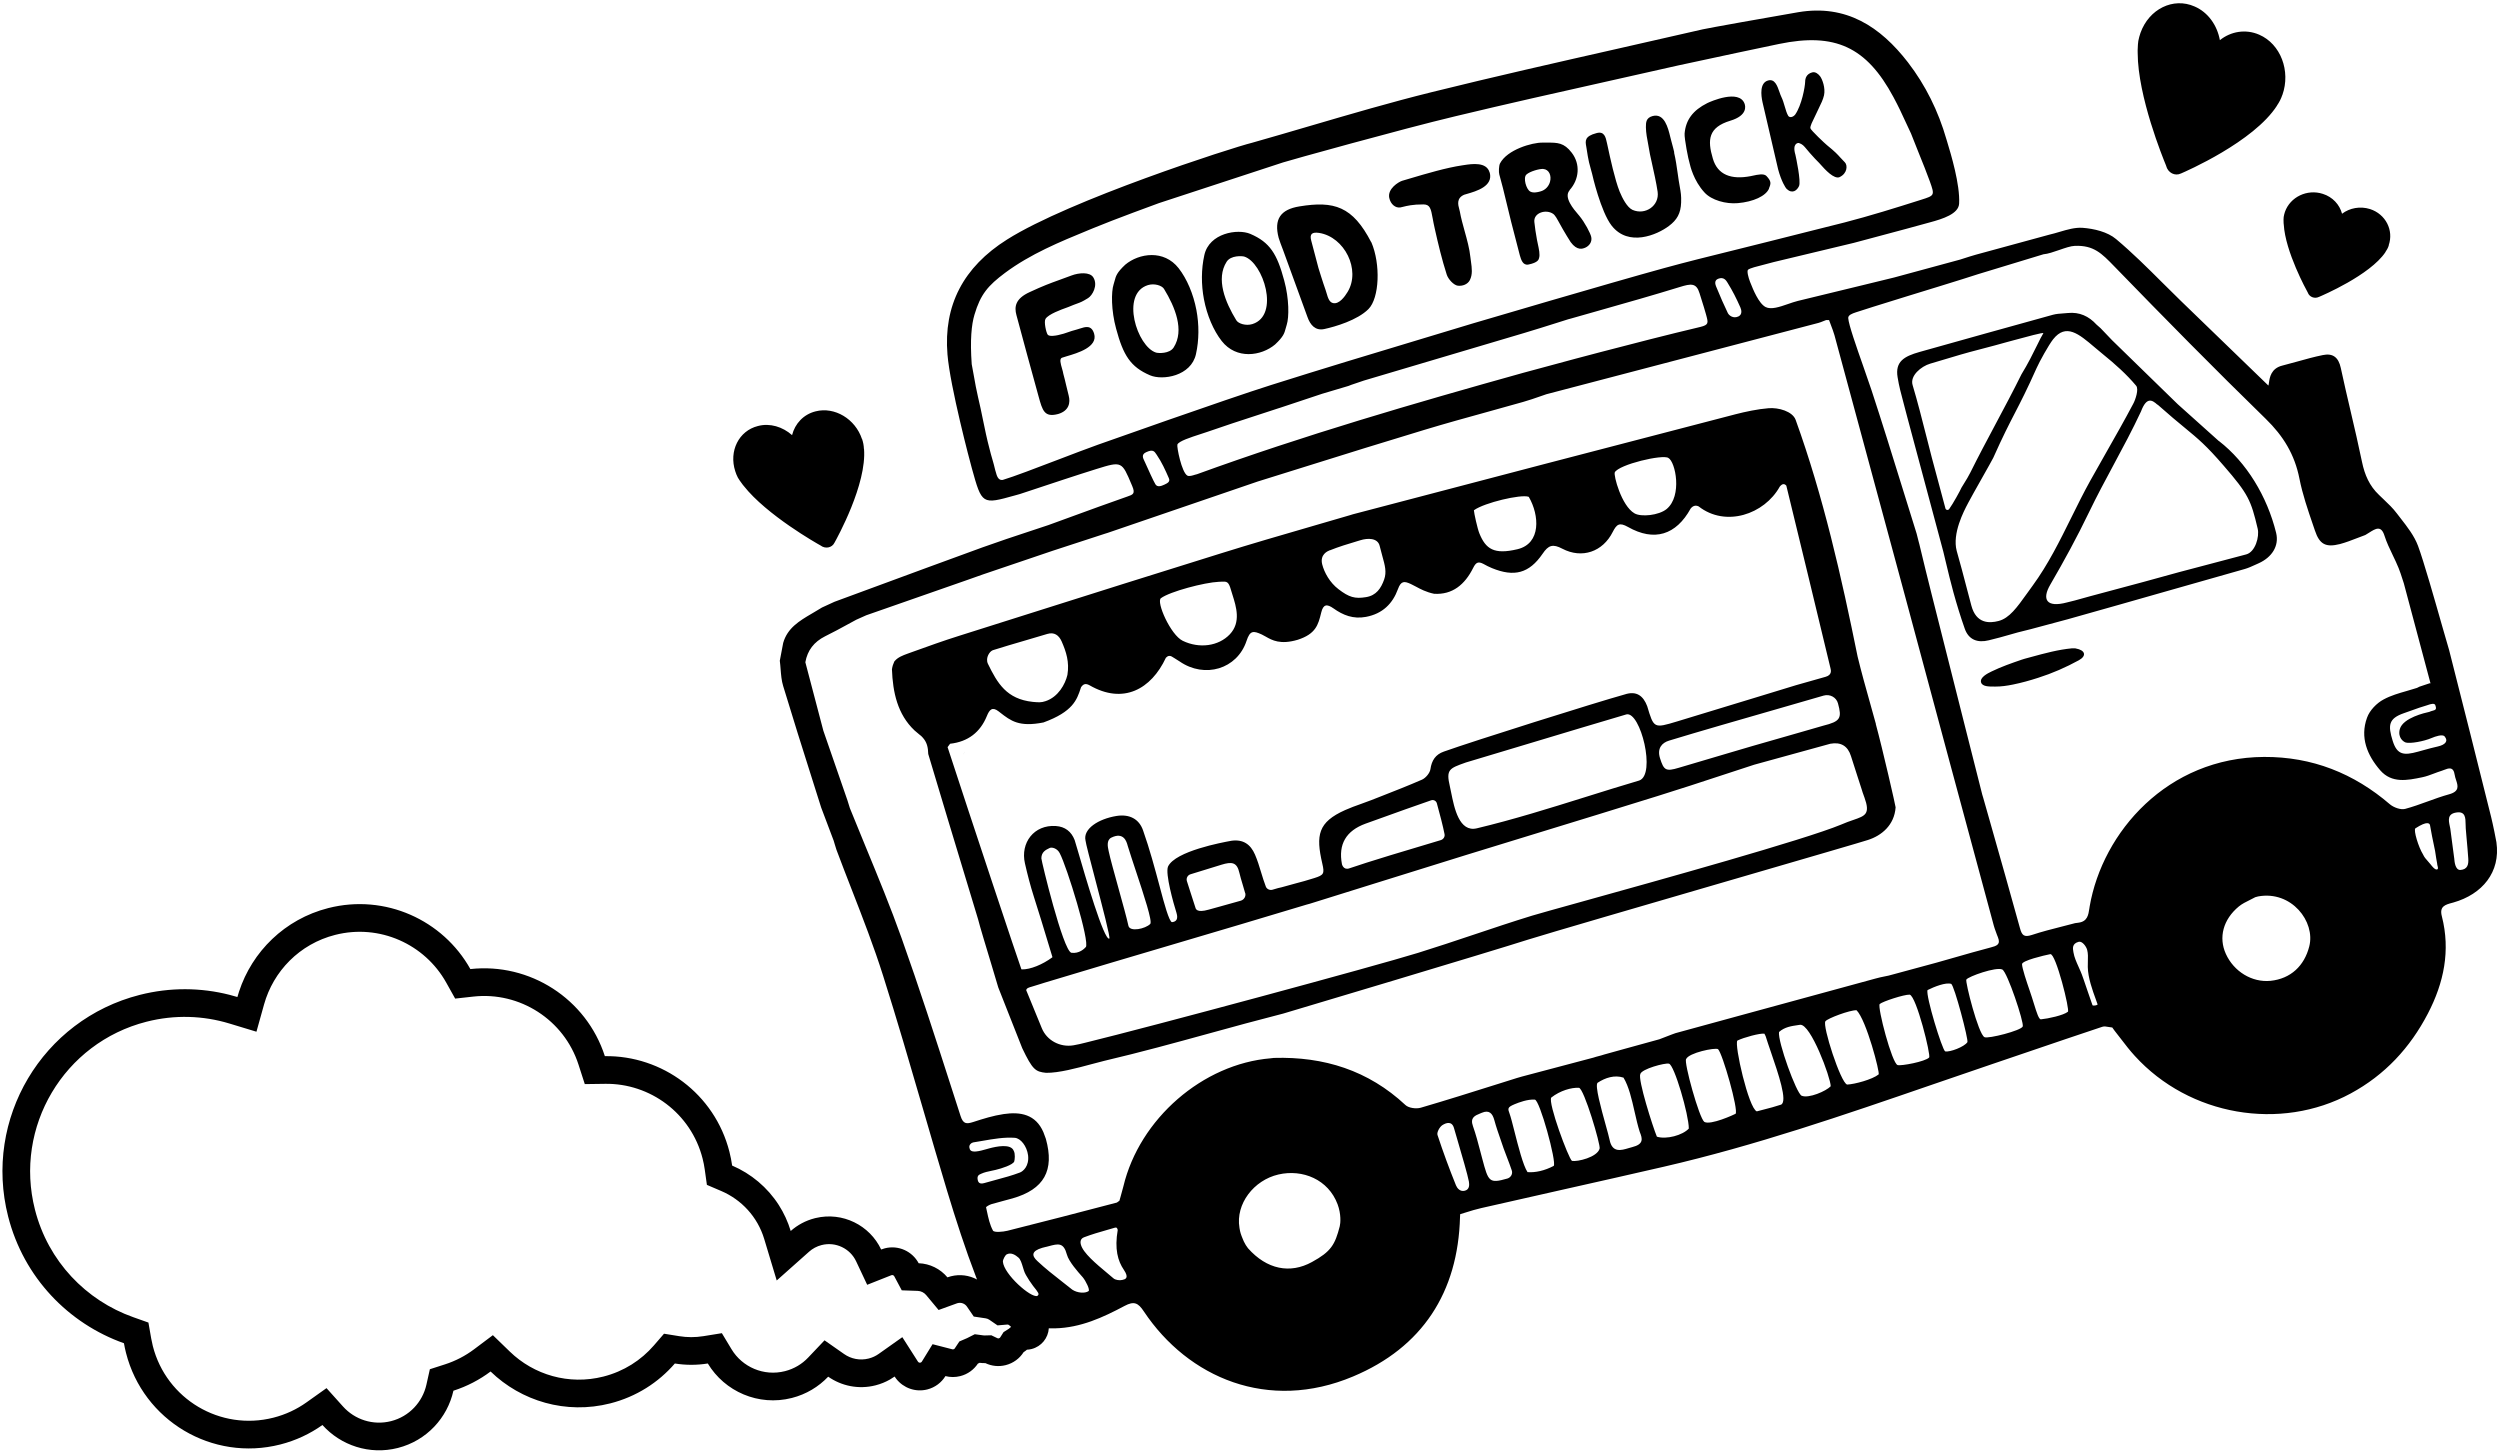 <svg xmlns="http://www.w3.org/2000/svg" width="542" height="315" viewBox="0 0 542 315" fill="none"><path fill-rule="evenodd" clip-rule="evenodd" d="M493.642 22.89C494.12 22.2 494.528 21.431 494.813 20.572L494.819 20.595C496.664 15.383 494.432 9.528 489.794 7.521C486.875 6.25 483.657 6.794 481.271 8.704C480.68 5.49 478.72 2.666 475.778 1.401C471.157 -0.636 465.906 1.945 464.055 7.134C463.862 7.698 463.699 8.28 463.587 8.872C463.55 9.095 463.531 9.328 463.512 9.552L463.512 9.553C463.507 9.612 463.502 9.67 463.497 9.727C463.464 10.066 463.455 10.433 463.447 10.791C463.446 10.857 463.444 10.923 463.442 10.988C463.433 11.137 463.43 11.309 463.45 11.475C463.464 20.92 468.967 34.345 469.563 35.799L469.597 35.883L469.61 35.929C470.002 37.486 471.556 38.243 472.834 37.607L472.857 37.601C473.782 37.206 488.629 30.759 493.665 22.884L493.642 22.89ZM520.445 112.355C521.918 114.248 523.418 116.173 524.23 118.353C525.459 121.663 527.838 130.023 529.452 135.693L529.452 135.693L529.458 135.712L529.461 135.721L529.465 135.738L529.469 135.753C530.167 138.205 530.72 140.145 530.97 140.941C534.03 153.002 537.084 165.04 540.075 177.12C540.449 178.608 541.216 182.387 541.225 182.604C542.15 189.078 538.159 193.887 531.883 195.666L531.7 195.715C530.129 196.133 528.812 196.483 529.4 198.678C531.288 206.092 529.839 213.055 526.372 219.728C522.498 227.17 517.051 233.053 509.609 237.076C494.381 245.311 474.663 241.918 462.835 228.931C461.753 227.759 460.782 226.49 459.806 225.216L459.805 225.215C459.345 224.614 458.885 224.012 458.411 223.419C458.258 223.216 458.1 222.989 457.941 222.763C457.699 222.746 457.446 222.7 457.194 222.654C456.689 222.561 456.184 222.468 455.764 222.613C450.493 224.365 445.232 226.158 439.971 227.951L439.962 227.955L439.956 227.956L439.951 227.958L439.945 227.96L439.94 227.962L439.934 227.964L439.929 227.966L439.923 227.967L439.918 227.969L439.912 227.971L439.907 227.973L439.901 227.975L439.896 227.977L439.89 227.978L439.885 227.98L439.879 227.982L439.874 227.984L439.868 227.986C437.221 228.888 434.573 229.79 431.924 230.687C427.566 232.163 423.214 233.662 418.862 235.162L418.853 235.165L418.845 235.168L418.845 235.168C399.686 241.77 380.517 248.376 360.735 252.94C353.546 254.6 346.346 256.219 339.146 257.838C333.145 259.187 327.144 260.536 321.15 261.909C320.02 262.159 318.916 262.504 317.812 262.85C317.399 262.98 316.985 263.11 316.569 263.234C316.55 263.435 316.53 263.636 316.533 263.831C316.106 280.199 308.351 292.127 293.34 298.423C274.959 306.159 257.592 298.713 247.991 284.323C246.747 282.432 245.855 282.035 243.813 283.12C239.108 285.628 234.277 287.851 228.763 287.984C228.298 287.996 227.837 287.993 227.382 287.975C227.25 290.064 225.794 291.921 223.657 292.465C223.319 292.551 222.98 292.6 222.645 292.615C222.417 292.809 222.174 292.989 221.918 293.151C221.061 294.499 219.708 295.535 218.038 295.96C216.502 296.352 214.954 296.16 213.628 295.525C213.207 295.536 212.79 295.512 212.38 295.457C212.333 295.481 212.286 295.504 212.238 295.527C212.162 295.563 212.084 295.598 212.006 295.632C211.146 296.93 209.82 297.926 208.192 298.34C207.096 298.619 205.994 298.602 204.971 298.338C204.117 299.727 202.743 300.798 201.038 301.232C198.462 301.888 195.853 300.906 194.313 298.939C194.186 298.777 194.066 298.608 193.954 298.433C193.631 298.662 193.296 298.876 192.949 299.075C191.989 299.625 190.939 300.055 189.814 300.342C186.14 301.277 182.431 300.48 179.552 298.463C177.483 300.643 174.793 302.285 171.665 303.081C164.438 304.922 157.109 301.683 153.453 295.604C151.034 295.995 148.627 295.981 146.309 295.606C142.76 299.713 137.962 302.813 132.304 304.254C122.701 306.7 112.991 303.764 106.36 297.34C103.979 299.128 101.273 300.552 98.302 301.508C96.991 307.385 92.499 312.328 86.264 313.916C80.105 315.485 73.872 313.364 69.902 308.941C67.216 310.85 64.139 312.306 60.755 313.168C46.037 316.916 31.067 308.024 27.318 293.306C27.141 292.609 26.991 291.912 26.87 291.215C14.868 286.959 5.14 276.987 1.761 263.72C-3.624 242.58 9.149 221.077 30.29 215.693C36.914 214.006 43.574 214.101 49.762 215.678C50.334 215.824 50.903 215.983 51.467 216.154C51.578 215.758 51.697 215.364 51.825 214.974C54.658 206.332 61.714 199.28 71.18 196.869C83.524 193.725 96.046 199.474 101.976 210.094C114.824 208.672 127.11 216.49 131.133 228.973C143.554 228.803 154.935 237.123 158.136 249.69C158.391 250.692 158.588 251.695 158.728 252.695C162.835 254.453 166.391 257.417 168.849 261.262C169.941 262.97 170.816 264.852 171.427 266.88C172.873 265.594 174.639 264.626 176.644 264.115C176.704 264.1 176.764 264.085 176.824 264.071C182.666 262.673 188.56 265.633 191.035 270.891C191.291 270.79 191.556 270.704 191.83 270.634C194.789 269.88 197.791 271.289 199.168 273.868C201.6 273.953 203.869 275.087 205.403 276.929C205.646 276.841 205.896 276.764 206.151 276.699C208.141 276.193 210.146 276.494 211.821 277.397C211.755 277.235 211.69 277.073 211.627 276.908C209.27 270.769 207.245 264.493 205.334 258.185C203.531 252.201 201.786 246.198 200.041 240.194L200.04 240.192L200.039 240.19L200.039 240.188L200.038 240.186L200.038 240.184L200.037 240.182L200.036 240.18L200.036 240.178L200.035 240.176L200.035 240.174L200.034 240.172L200.034 240.17L200.033 240.168L200.032 240.166L200.032 240.164L200.031 240.162L200.031 240.16L200.03 240.158C197.253 230.608 194.476 221.055 191.469 211.574C189.469 205.237 187.056 199.034 184.643 192.831L184.642 192.828C183.528 189.965 182.415 187.101 181.341 184.224C181.193 183.791 181.064 183.353 180.936 182.915L180.91 182.826L180.857 182.644C180.819 182.515 180.78 182.387 180.741 182.258C180.307 181.117 179.878 179.975 179.449 178.836L179.448 178.833L179.447 178.828C178.976 177.577 178.508 176.329 178.034 175.089C177.407 173.101 176.778 171.116 176.15 169.132C173.998 162.338 171.85 155.556 169.797 148.747C169.432 147.568 169.334 146.317 169.236 145.074C169.188 144.461 169.141 143.849 169.061 143.249L169.794 139.387C170.712 136.148 173.314 134.613 175.917 133.076C176.142 132.943 176.367 132.811 176.59 132.677C176.866 132.518 177.135 132.354 177.404 132.191L177.405 132.19L177.406 132.189C177.675 132.026 177.944 131.862 178.22 131.703L180.909 130.469C183.568 129.489 186.227 128.508 188.886 127.527L188.914 127.517L188.943 127.506C196.969 124.544 204.995 121.583 213.031 118.66C216.449 117.425 219.906 116.284 223.357 115.143L223.358 115.143L223.359 115.143L223.36 115.142L223.36 115.142L223.361 115.142L223.362 115.141L223.363 115.141L223.364 115.141L223.365 115.14L223.366 115.14L223.367 115.14L223.368 115.14L223.369 115.139L223.37 115.139L223.371 115.139L223.372 115.138L223.373 115.138L223.374 115.138C224.686 114.704 225.997 114.271 227.305 113.833C228.952 113.235 230.597 112.634 232.241 112.033L232.241 112.033C236.246 110.568 240.247 109.106 244.274 107.698L244.406 107.652C245.619 107.239 246.177 107.048 245.474 105.396L245.318 105.027C244.276 102.551 243.744 101.289 242.82 100.849C241.86 100.39 240.475 100.821 237.65 101.699L237.634 101.704C233.813 102.887 227.006 105.151 223.427 106.342L223.423 106.343L223.423 106.343C222.056 106.798 221.161 107.096 221.085 107.116C220.718 107.218 220.368 107.315 220.034 107.409C212.904 109.4 212.881 109.407 210.702 101.539C210.325 100.222 205.983 83.836 205.413 76.852C204.527 66.213 208.853 57.892 218.33 51.931C231.896 43.358 267.067 32.028 271.444 30.953C275.61 29.774 279.767 28.554 283.924 27.335C292.728 24.753 301.532 22.17 310.417 19.972C323.958 16.615 337.572 13.534 351.187 10.452L351.187 10.452L351.188 10.451L351.188 10.451L351.189 10.451L351.189 10.451L351.189 10.451L351.19 10.451L351.19 10.451L351.191 10.451L351.191 10.451L351.192 10.45L351.192 10.45L351.193 10.45L351.193 10.45L351.194 10.45L351.194 10.45L351.194 10.45L351.195 10.45C357.186 9.094 363.178 7.737 369.163 6.358C370.109 6.129 384.12 3.621 389.851 2.647C400.257 0.886 407.662 5.794 413.633 13.507C417.473 18.491 420.23 24.107 421.982 30.188C422.027 30.337 422.078 30.507 422.136 30.696C422.958 33.406 424.963 40.012 424.738 44.139C424.623 46.37 421.207 47.456 418.366 48.218C418.191 48.304 409.592 50.6 404.653 51.919L404.651 51.919C403.454 52.239 402.471 52.501 401.877 52.66C401.092 52.846 389.551 55.596 384.549 56.814C383.955 56.989 383.225 57.173 382.489 57.358C380.943 57.746 379.371 58.141 378.979 58.478C378.678 58.73 379.04 60.172 379.418 61.122C379.436 61.149 379.489 61.283 379.572 61.493C380.006 62.595 381.265 65.792 382.793 66.573C383.986 67.175 385.818 66.542 387.63 65.915C388.364 65.661 389.094 65.408 389.778 65.239C394.406 64.129 399.019 63.001 403.628 61.874L403.635 61.873L403.642 61.871L403.649 61.869L403.656 61.867L403.663 61.866L403.67 61.864L403.677 61.862L403.684 61.861C405.995 61.296 408.306 60.731 410.617 60.169C415.382 58.892 420.164 57.586 424.923 56.286L425.049 56.246L425.05 56.246C426.043 55.927 428.144 55.253 428.369 55.216L444.319 50.869C445.047 50.704 445.78 50.487 446.513 50.27C448.181 49.777 449.854 49.283 451.485 49.389C453.99 49.573 456.929 50.277 458.771 51.837C462.295 54.796 465.562 58.049 468.829 61.304C470.144 62.613 471.459 63.923 472.791 65.214L491.785 83.589C491.838 83.463 491.869 83.246 491.907 82.974C492.063 81.873 492.346 79.86 494.822 79.255C495.918 78.98 497.008 78.675 498.1 78.37C499.92 77.861 501.743 77.352 503.592 76.979C505.753 76.522 506.988 77.462 507.484 79.773C508.152 82.898 508.879 86.008 509.605 89.115L509.605 89.118L509.606 89.121L509.607 89.124L509.607 89.127L509.608 89.13L509.609 89.133L509.61 89.136L509.61 89.139L509.611 89.142L509.612 89.145L509.613 89.148L509.613 89.151L509.614 89.154L509.615 89.157L509.616 89.16L509.616 89.163L509.617 89.166L509.618 89.169C510.472 92.825 511.325 96.477 512.084 100.148C512.663 102.95 513.696 105.338 515.768 107.3C515.936 107.464 516.105 107.627 516.275 107.789C516.421 107.929 516.568 108.069 516.716 108.208L516.716 108.209L516.717 108.21L516.717 108.21L516.718 108.211C517.756 109.196 518.795 110.183 519.645 111.32C519.908 111.665 520.176 112.01 520.445 112.355ZM216.822 104.128L216.868 104.115L216.856 104.07L216.822 104.128ZM229.365 99.668L229.365 99.668C232.55 98.45 235.691 97.249 238.011 96.421C238.28 96.325 265.791 86.558 275.55 83.479C286.497 80.013 297.472 76.705 308.454 73.396L308.467 73.392C312.104 72.296 315.742 71.199 319.379 70.097C320.129 69.871 349.121 61.321 360.787 58.122C365.661 56.784 370.559 55.574 375.46 54.363L375.462 54.363C378.104 53.71 380.747 53.057 383.387 52.384C386.211 51.688 389.8 50.774 392.942 49.975L392.946 49.974L392.946 49.974L392.947 49.974L392.949 49.973C396.158 49.157 398.899 48.459 399.88 48.233C405.414 46.8 410.966 45.068 416.397 43.343L416.53 43.301C419.432 42.384 419.472 42.372 418.393 39.338C417.799 37.661 416.856 35.326 415.962 33.111L415.96 33.107L415.959 33.105C415.342 31.576 414.748 30.104 414.307 28.945C413.783 27.849 413.375 26.961 413 26.144L413 26.143L412.999 26.142C412.255 24.519 411.638 23.176 410.496 21.045C404.659 10.168 397.823 7.013 385.68 9.533C380.778 10.541 372.263 12.375 367.457 13.41L367.454 13.411L367.452 13.411L367.452 13.411L367.447 13.412L367.439 13.414C365.342 13.866 363.956 14.164 363.891 14.174C358.981 15.289 354.067 16.389 349.153 17.489C337.921 20.003 326.689 22.518 315.504 25.209C303.917 27.971 279.081 34.895 278.16 35.215C273.667 36.688 269.169 38.163 264.67 39.638C260.197 41.105 255.723 42.572 251.255 44.037C250.986 44.134 241.413 47.627 236.973 49.477C236.649 49.611 236.324 49.744 236 49.878C229.71 52.465 223.417 55.054 217.886 59.162C214.225 61.903 212.57 63.789 211.259 68.246C210.626 70.371 210.287 73.688 210.669 78.963C210.834 79.809 210.985 80.659 211.136 81.509C211.407 83.039 211.678 84.569 212.035 86.077C212.43 87.713 212.764 89.342 213.097 90.969L213.097 90.969C213.53 93.085 213.963 95.197 214.529 97.311C214.722 98.118 214.921 98.805 215.118 99.486L215.118 99.486L215.118 99.487L215.118 99.487L215.119 99.487C215.342 100.259 215.563 101.022 215.77 101.941C215.81 102.039 215.849 102.186 215.895 102.359C216.084 103.074 216.387 104.219 217.39 104.049C219.759 103.341 224.611 101.485 229.365 99.668ZM374.601 67.888C374.856 68.382 375.777 69.162 376.947 68.579C377.802 68.106 377.516 67.131 377.313 66.648C376.449 64.704 375.647 63.086 374.525 61.284C374.26 60.842 373.728 59.958 372.528 60.427C371.578 60.769 371.902 61.687 372.006 61.98C372.017 62.011 372.026 62.035 372.03 62.051L372.231 62.533L372.231 62.534L372.232 62.535C373.12 64.663 373.564 65.728 374.601 67.888ZM347.119 76.303C354.28 74.433 361.446 72.586 368.649 70.876C370.476 70.433 370.353 69.978 369.918 68.371L369.888 68.261L369.854 68.133C369.622 67.268 369.234 66.037 368.886 64.934C368.729 64.439 368.581 63.969 368.459 63.57C367.773 61.285 366.574 61.484 364.193 62.22C358.455 63.99 352.681 65.626 346.907 67.262C344.807 67.856 342.707 68.451 340.609 69.052L339.991 69.218C339.229 69.457 338.466 69.699 337.702 69.94L337.689 69.944C335.279 70.706 332.858 71.471 330.427 72.196C324.647 73.916 318.865 75.63 313.083 77.344L313.058 77.352L313.036 77.358C307.255 79.072 301.473 80.786 295.694 82.505C295.231 82.667 294.761 82.824 294.288 82.982C293.843 83.131 293.394 83.281 292.948 83.436L292.347 83.671C291.391 83.951 290.442 84.236 289.493 84.521C288.545 84.806 287.596 85.091 286.64 85.371C283.642 86.37 280.643 87.369 277.622 88.374L277.622 88.374C277.439 88.423 277.256 88.472 277.079 88.544C275.542 89.051 274.004 89.552 272.466 90.053L272.465 90.053L272.465 90.053L272.465 90.053L272.464 90.053L272.464 90.053L272.464 90.053L272.463 90.054L272.463 90.054L272.463 90.054L272.463 90.054L272.462 90.054L272.462 90.054L272.462 90.054L272.462 90.054L272.461 90.054L272.461 90.054L272.461 90.055L272.46 90.055C268.874 91.223 265.287 92.391 261.721 93.637C261.287 93.787 260.788 93.949 260.264 94.118L260.263 94.119C258.129 94.81 255.576 95.638 255.259 96.37C255.082 96.809 256.178 102.455 257.436 103.12C257.833 103.321 258.557 103.088 259.049 102.93C259.262 102.862 259.432 102.807 259.513 102.808C282.738 94.36 306.453 87.468 330.235 80.827C332.114 80.323 333.99 79.815 335.865 79.308C339.612 78.293 343.355 77.279 347.119 76.303ZM252.492 105.044C253.069 104.77 253.759 104.443 253.413 103.684C252.643 101.911 251.863 100.189 250.774 98.599L250.735 98.541C250.263 97.826 249.955 97.359 248.487 98.038C247.409 98.524 247.781 99.287 248.123 99.987C248.163 100.07 248.203 100.151 248.24 100.231L248.307 100.381C248.887 101.674 250.092 104.36 250.5 105.003C250.925 105.671 251.738 105.404 252.434 105.071L252.492 105.044ZM214.454 248.971C215.989 248.56 219.171 247.878 219.777 249.5L219.771 249.477C220.144 250.135 220.003 251.444 219.883 251.818C219.583 252.534 217.146 253.334 215.851 253.632C215.557 253.704 215.255 253.766 214.952 253.828C214.182 253.987 213.4 254.148 212.712 254.473C212.688 254.484 212.663 254.495 212.638 254.506C212.246 254.678 211.724 254.909 212.005 255.958C212.231 256.802 213.056 256.581 213.445 256.476C214.321 256.217 215.181 255.987 216.031 255.759L216.032 255.759L216.033 255.759L216.033 255.758L216.034 255.758L216.035 255.758L216.035 255.758L216.036 255.758L216.037 255.757L216.038 255.757L216.038 255.757L216.039 255.757L216.04 255.757L216.04 255.757L216.04 255.757L216.04 255.756L216.041 255.756L216.042 255.756C217.751 255.298 219.426 254.849 221.134 254.196C221.757 253.956 223.161 252.871 222.887 250.475C222.62 248.469 221.282 246.775 220.003 246.677C217.716 246.514 215.376 246.922 213.046 247.328C212.367 247.447 211.688 247.565 211.012 247.669C210.679 247.709 209.927 248.204 210.204 248.961C210.331 249.709 211.158 249.683 211.589 249.641C212.345 249.57 213.079 249.36 213.805 249.153L213.805 249.153C214.022 249.091 214.238 249.029 214.454 248.971ZM217.429 273.545C217.639 276.251 223.501 281.45 224.891 280.956C225.333 280.63 225.132 280.347 224.886 280.001C224.812 279.898 224.735 279.788 224.669 279.671C223.919 278.796 222.267 276.477 221.992 275.451C221.915 275.231 221.841 274.984 221.765 274.729C221.522 273.918 221.254 273.022 220.797 272.642C220.162 272.104 219.219 271.427 218.21 271.967C217.976 272.103 217.41 273.012 217.429 273.545ZM232.456 279.589C233.566 280.342 235.265 280.449 236.004 279.909C236.351 279.645 235.417 277.72 234.731 276.901C234.682 276.844 234.61 276.764 234.52 276.662C233.76 275.809 231.711 273.51 231.307 272.002C230.585 269.306 229.424 269.619 227.29 270.194L227.081 270.25C226.991 270.274 226.904 270.294 226.816 270.314C226.765 270.325 226.713 270.336 226.661 270.347L226.657 270.348L226.657 270.348L226.657 270.348C226.438 270.395 226.213 270.443 225.952 270.528C223.588 271.235 223.632 272.225 224.904 273.399C226.617 275.012 228.482 276.469 230.343 277.923L230.343 277.923L230.344 277.923L230.344 277.924L230.344 277.924L230.345 277.924L230.345 277.924L230.345 277.925L230.346 277.925L230.346 277.925L230.346 277.926L230.347 277.926L230.347 277.926C231.053 278.478 231.759 279.029 232.456 279.589ZM243.391 277.469C243.901 277.355 244.891 277.134 243.662 275.315C242.331 273.374 241.612 270.78 242.323 266.654C242.207 266.221 242.096 266.08 241.769 266.143C241.151 266.328 240.548 266.501 239.949 266.672L239.943 266.674L239.924 266.679L239.921 266.68C238.325 267.136 236.752 267.586 234.992 268.252C234.015 268.636 234.277 269.617 234.332 269.822C234.795 271.624 237.634 273.991 240.061 276.015C240.53 276.406 240.983 276.784 241.401 277.143C241.792 277.502 242.738 277.64 243.265 277.499C243.301 277.489 243.344 277.479 243.391 277.469ZM284.431 273.605C288.566 271.349 289.439 269.844 290.458 265.856C290.626 265.2 290.791 263.249 289.992 261.092C287.986 255.715 282.411 253.42 277.162 254.631C271.821 255.866 267.847 261.013 268.716 266.182L268.723 266.232C268.761 266.489 268.856 267.139 269.164 267.944C269.25 268.15 269.318 268.323 269.38 268.481C269.563 268.947 269.695 269.283 270.092 269.944L270.569 270.623C274.65 275.224 279.704 276.216 284.431 273.605ZM317.588 258.146C318.665 257.858 318.544 256.766 318.46 256.177C318.227 254.833 316.9 250.308 315.989 247.197C315.665 246.092 315.393 245.165 315.241 244.623C314.801 242.981 313.537 243.393 312.7 243.935C312.113 244.312 311.47 245.487 311.646 246.051C312.854 249.736 314.2 253.383 315.654 256.978C315.876 257.53 316.511 258.435 317.588 258.146ZM321.356 251.222C322.688 256.193 322.81 256.649 326.801 255.507C327.551 255.281 328.004 254.5 327.757 253.759C327.439 252.792 327.074 251.846 326.709 250.899C326.463 250.262 326.217 249.624 325.985 248.979C325.766 248.313 325.534 247.648 325.301 246.982L325.301 246.98L325.3 246.978L325.299 246.976L325.299 246.974L325.298 246.972L325.297 246.97L325.297 246.968L325.296 246.966L325.296 246.965C324.825 245.615 324.352 244.262 323.985 242.891C323.57 241.34 322.827 240.586 321.262 241.25C321.137 241.304 321.008 241.356 320.879 241.408C319.786 241.851 318.668 242.304 319.334 244.137C319.973 245.942 320.463 247.817 320.951 249.687L320.951 249.687L320.951 249.688L320.951 249.688L320.952 249.689L320.952 249.689L320.952 249.689L320.952 249.69L320.952 249.69L320.952 249.69L320.952 249.691L320.952 249.691L320.952 249.691L320.952 249.692L320.952 249.692L320.953 249.693L320.953 249.693L320.953 249.693L320.953 249.694C321.086 250.204 321.219 250.714 321.356 251.222ZM331.167 254.117C332.849 254.253 334.867 253.81 336.846 252.766C337.53 252.021 333.771 238.265 332.726 238.398C331.223 238.288 329.325 238.992 328.353 239.399C326.788 240.063 326.855 240.313 327.3 241.514C327.543 242.176 327.895 243.565 328.311 245.2C329.138 248.458 330.214 252.696 331.167 254.117ZM340.803 251.681C341.969 251.907 346.267 250.902 346.795 249.025C347.071 248.315 343.396 235.881 342.302 235.832C340.685 235.752 338.263 236.426 336.314 237.95C335.549 239.035 340.047 251.151 340.803 251.681ZM353.853 248.698C356.362 248.074 356.126 246.916 355.498 245.397C355.067 244.052 354.725 242.546 354.381 241.029C353.763 238.306 353.137 235.549 351.977 233.631C350.04 233.001 348.048 233.633 346.357 234.746C345.735 235.316 347.12 240.313 348.113 243.892C348.503 245.299 348.833 246.486 348.956 247.101C349.522 249.995 351.494 249.397 353.079 248.917C353.351 248.834 353.612 248.755 353.853 248.698ZM359.212 246.431C361.253 247.082 364.804 246.13 366.133 244.674C366.161 241.758 362.981 230.805 361.822 230.602C361.002 230.382 355.893 231.751 355.622 232.85C355.048 234.006 358.316 244.276 359.212 246.431ZM359.743 225.317C360.658 224.974 361.572 224.631 362.458 224.272L362.652 224.202L362.851 224.13L362.854 224.129C362.982 224.083 363.109 224.036 363.242 223.989C368.026 222.683 372.809 221.374 377.593 220.065L377.619 220.058L377.645 220.051L377.671 220.044L377.687 220.039C387.31 217.407 396.936 214.773 406.578 212.157C407.248 211.96 407.946 211.818 408.638 211.678C408.91 211.623 409.181 211.568 409.45 211.51L410.595 211.203C413.631 210.365 416.673 209.55 419.738 208.728L419.75 208.725L419.753 208.724C421.065 208.356 422.372 207.982 423.679 207.607L423.68 207.607L423.681 207.607L423.682 207.606L423.683 207.606L423.684 207.606L423.686 207.605L423.687 207.605L423.688 207.605L423.689 207.604L423.69 207.604L423.692 207.604L423.693 207.603L423.694 207.603L423.695 207.603L423.696 207.602L423.698 207.602L423.699 207.602L423.7 207.601C426.298 206.856 428.894 206.112 431.515 205.426L431.566 205.412C432.825 205.075 433.804 204.813 433.154 203.203C433.11 203.094 433.063 202.977 433.016 202.856L432.929 202.636L432.926 202.628C432.852 202.412 432.773 202.197 432.693 201.982C432.534 201.552 432.375 201.122 432.257 200.681C425.832 176.885 419.401 153.066 413.021 129.258L397.711 72.67C397.496 71.929 397.22 71.205 396.944 70.48L396.943 70.476C396.805 70.115 396.668 69.754 396.538 69.392C396.457 69.393 396.37 69.392 396.282 69.39C396.157 69.388 396.027 69.386 395.9 69.391C395.686 69.467 395.475 69.553 395.266 69.638C394.925 69.777 394.587 69.914 394.247 70.005C374.585 75.176 354.939 80.318 335.293 85.46L335.274 85.465L335.237 85.475C334.827 85.615 334.417 85.758 334.007 85.901L334.006 85.901L334.005 85.902L334.004 85.902L334.003 85.902L334.002 85.903L334.001 85.903L334 85.903C332.749 86.34 331.495 86.777 330.208 87.14C327.592 87.886 324.967 88.611 322.341 89.337L322.34 89.337C317.843 90.579 313.34 91.823 308.866 93.177C300.19 95.787 291.54 98.494 282.898 101.199C279.703 102.199 276.509 103.199 273.316 104.193C273.11 104.248 272.904 104.304 272.704 104.382C261.992 108.049 251.258 111.722 240.524 115.395L240.135 115.528C240.029 115.557 239.924 115.591 239.823 115.625C239.727 115.656 239.634 115.687 239.545 115.711C237.66 116.326 235.78 116.939 233.9 117.553L231.866 118.217L230.347 118.713L228.255 119.396C225.687 120.272 223.11 121.143 220.531 122.016L220.513 122.022L220.507 122.024L220.5 122.026L220.494 122.028L220.487 122.031L220.481 122.033L220.475 122.035C218.035 122.86 215.592 123.687 213.152 124.518C212.039 124.913 210.904 125.314 209.769 125.716L209.743 125.725C202.443 128.267 195.144 130.81 187.828 133.381L187.575 133.492L187.574 133.492C186.929 133.773 186.271 134.06 185.635 134.36C185.056 134.672 184.48 134.987 183.904 135.301C182.237 136.211 180.574 137.119 178.865 137.958C176.485 139.158 175.059 140.982 174.599 143.574L178.502 158.416L183.726 173.514L184.253 175.206C185.392 178.043 186.558 180.87 187.723 183.698L187.724 183.698L187.724 183.698L187.724 183.698L187.724 183.698L187.724 183.699L187.724 183.699L187.724 183.699L187.724 183.699L187.724 183.7L187.724 183.7L187.724 183.7L187.725 183.7L187.725 183.701L187.725 183.701L187.725 183.701L187.725 183.701L187.725 183.701L187.725 183.702C190.412 190.22 193.099 196.738 195.458 203.368C199.274 214.075 202.761 224.904 206.245 235.726L206.251 235.746C206.918 237.816 207.584 239.887 208.253 241.956C208.827 243.733 209.557 243.708 211.005 243.247C213.174 242.543 215.349 241.863 217.593 241.531C221.231 240.996 224.53 241.578 226.207 245.455L226.245 245.558L226.364 245.878L226.475 246.178L226.589 246.486C226.639 246.623 226.69 246.761 226.742 246.901C228.65 253.746 226.362 257.855 219.497 259.816C218.841 260.002 218.187 260.175 217.533 260.347C216.661 260.577 215.791 260.806 214.921 261.067C214.492 261.206 213.745 261.626 213.781 261.763C213.846 262.051 213.908 262.341 213.97 262.631C214.28 264.079 214.589 265.527 215.275 266.789C215.518 267.237 217.391 267.078 218.405 266.831C226.34 264.851 234.227 262.787 242.114 260.723L242.115 260.722L242.116 260.722L242.117 260.722L242.118 260.721L242.119 260.721L242.12 260.721L242.121 260.721L242.122 260.72L242.123 260.72L242.124 260.72L242.124 260.719L242.125 260.719L242.126 260.719L242.127 260.719L242.128 260.718L242.129 260.718L242.13 260.718L242.131 260.718L242.132 260.717C242.176 260.689 242.219 260.659 242.262 260.628C242.284 260.612 242.307 260.596 242.329 260.58L242.411 260.52C242.503 260.453 242.596 260.385 242.69 260.323C242.77 260.037 242.852 259.75 242.934 259.462C243.147 258.716 243.362 257.965 243.549 257.209C247.04 242.562 260.766 230.647 275.494 229.438C275.518 229.434 275.541 229.431 275.565 229.428C275.602 229.423 275.64 229.419 275.678 229.414C275.716 229.41 275.755 229.406 275.794 229.402C275.912 229.39 276.034 229.378 276.16 229.357C287.026 229.037 296.65 232.055 304.705 239.576C305.394 240.222 307.025 240.445 308.027 240.152C313.594 238.524 319.13 236.779 324.665 235.033L324.667 235.033L324.668 235.033L324.669 235.032L324.67 235.032L324.672 235.032L324.673 235.031L324.674 235.031L324.676 235.03L324.677 235.03L324.678 235.03L324.679 235.029L324.681 235.029L324.682 235.029L324.683 235.028L324.685 235.028L324.686 235.028L324.687 235.027L324.688 235.027C326.074 234.59 327.459 234.153 328.845 233.719C329.234 233.614 329.624 233.51 330.007 233.383L330.109 233.356L330.134 233.349L330.141 233.347L330.149 233.345L330.176 233.338L330.22 233.327C335.309 231.987 340.377 230.653 345.461 229.291C345.667 229.236 345.85 229.187 346.05 229.108L347.173 228.808C347.373 228.73 347.556 228.68 347.762 228.625C349.365 228.186 350.966 227.739 352.565 227.293L352.571 227.292L352.574 227.291C354.966 226.623 357.355 225.957 359.743 225.317ZM369.503 243.233C370.884 243.988 375.932 241.658 376.274 241.468C376.946 240.677 373.463 228.411 372.47 227.455C371.803 227.072 366.127 228.251 365.556 229.601C365.002 230.19 368.381 242.434 369.503 243.233ZM382.28 240.578C383.581 240.244 384.93 239.898 386.13 239.487C387.613 238.821 385.54 232.768 383.924 228.05L383.923 228.047C383.485 226.769 383.081 225.59 382.79 224.641C382.743 224.556 382.7 224.464 382.657 224.371C382.614 224.279 382.571 224.187 382.523 224.102C381.624 223.952 378.027 224.916 376.663 225.599C375.945 226.402 379.103 240.295 380.873 240.945C381.111 240.881 381.355 240.817 381.601 240.753C381.825 240.695 382.051 240.637 382.28 240.578ZM390.597 237.557C392.12 238.2 395.925 236.545 396.898 235.502C396.885 233.623 392.542 221.906 390.258 222.176C390.107 222.199 389.952 222.221 389.796 222.243C388.432 222.436 386.877 222.657 385.692 223.741C385.373 225.758 389.463 237.079 390.597 237.557ZM400.458 235.135C402.107 235.059 405.888 234.046 407.285 232.939C407.632 232.675 404.638 221.134 402.499 219.018C401.06 218.964 396.217 220.775 395.75 221.413C395.04 222.337 399.06 234.776 400.458 235.135ZM411.406 230.906C412.18 231.138 417.37 230.163 418.236 229.271C418.667 228.862 415.485 215.979 414.018 215.638C412.804 215.597 408.175 217.106 407.516 217.674C406.986 218.353 410.187 230.572 411.406 230.906ZM421.712 227.949C422.768 228.13 425.844 226.964 426.529 225.949C426.827 225.503 423.696 213.632 423.017 213.3C421.815 212.938 419.375 213.91 417.879 214.653C417.491 215.954 421.032 227.52 421.712 227.949ZM430.239 224.857C431.033 225.255 438.183 223.438 438.531 222.538C438.846 221.696 435.187 210.699 434.092 210.186C432.771 209.562 426.736 211.693 426.304 212.371C426.017 212.765 428.883 224.194 430.239 224.857ZM442.487 220.989C444.02 220.847 447.362 220.123 448.311 219.355C448.831 219.191 445.688 206.541 444.496 206.861C443.12 207.132 438.341 208.265 438.376 209.038C438.39 209.914 439.368 212.83 440.031 214.754C440.379 215.752 440.681 216.722 440.949 217.588L440.95 217.589L440.95 217.591L440.951 217.593L440.952 217.595C441.573 219.598 442.022 221.045 442.487 220.989ZM454.346 216.589C453.679 214.765 452.675 212.015 452.633 209.642C452.621 209.246 452.635 208.842 452.649 208.438C452.679 207.581 452.709 206.721 452.493 205.915C452.304 205.209 451.433 203.975 450.654 204.184C449.192 204.576 449.377 205.624 449.505 206.351C449.513 206.399 449.521 206.445 449.529 206.49C449.695 207.518 450.163 208.559 450.621 209.578L450.622 209.58C450.779 209.93 450.935 210.278 451.078 210.621C451.344 211.177 451.994 213.101 452.603 214.902L452.603 214.903L452.604 214.906L452.606 214.912C453.016 216.126 453.407 217.282 453.649 217.925C453.727 218.124 454.834 217.949 454.75 217.727C454.647 217.414 454.506 217.028 454.346 216.589ZM492.234 212.645C496.633 212.2 499.585 209.38 500.646 205.185C502.028 199.804 496.774 193.024 489.565 194.345L488.946 194.51C488.564 194.722 488.168 194.917 487.773 195.112C486.927 195.529 486.083 195.946 485.383 196.516C481.965 199.338 480.951 203.252 482.565 206.804C484.305 210.639 488.237 213.032 492.234 212.645ZM527.943 184.594L527.922 184.458C527.891 184.308 527.854 184.131 527.812 183.932C527.513 182.502 526.987 179.983 526.828 178.909C526.747 178.515 526.283 177.882 523.647 179.591C523.216 179.999 524.321 183.663 525.306 185.232C525.585 185.851 525.944 186.247 526.339 186.683L526.34 186.683C526.543 186.908 526.756 187.143 526.974 187.425L527.012 187.474C527.268 187.8 527.908 188.617 528.342 188.5C528.648 188.419 528.558 188.084 528.468 187.746C528.422 187.577 528.377 187.408 528.381 187.268C528.306 186.991 528.054 185.326 527.943 184.594ZM534.737 181.507L534.736 181.499C534.645 180.484 534.574 179.705 534.575 179.595C534.553 179.317 534.548 179.02 534.544 178.72C534.524 177.319 534.504 175.872 532.594 176.142C530.542 176.425 530.842 177.835 531.119 179.137L531.119 179.138C531.197 179.503 531.273 179.86 531.294 180.181C531.296 180.279 532.04 185.896 532.058 185.965C532.063 185.974 532.067 185.997 532.071 186.03C532.075 186.067 532.079 186.117 532.085 186.178L532.086 186.187L532.086 186.192V186.193V186.194C532.143 186.847 532.3 188.64 533.406 188.61C535.02 188.495 535.203 187.346 535.121 186.122C535.052 184.994 534.872 182.998 534.737 181.507ZM526.307 173.757C527.851 173.196 529.395 172.636 530.973 172.201C533.281 171.564 532.882 170.346 532.477 169.109C532.356 168.741 532.235 168.372 532.184 168.015C531.908 166.12 530.845 166.536 529.837 166.93C529.668 166.996 529.502 167.061 529.34 167.115C528.788 167.282 528.244 167.488 527.698 167.695L527.697 167.696C526.85 168.016 526.002 168.338 525.123 168.514L525.088 168.521C521.911 169.178 518.533 169.876 516.023 166.993C513.211 163.737 511.615 159.888 513.17 155.609C513.725 154.018 515.265 152.433 516.771 151.638C518.336 150.79 520.079 150.291 521.815 149.795C522.552 149.584 523.287 149.373 524.007 149.137C524.184 149.065 524.355 148.97 524.526 148.876L524.527 148.875L526.758 148.131L526.937 148.156C525.969 144.546 525.008 140.935 524.046 137.323C523.082 133.702 522.118 130.082 521.149 126.463C521.042 126.145 520.939 125.825 520.836 125.504C520.582 124.713 520.326 123.918 520.015 123.149C519.628 122.19 519.18 121.256 518.731 120.323L518.731 120.322L518.73 120.321C518.076 118.959 517.422 117.599 516.966 116.169C516.236 113.832 515.056 114.578 513.596 115.5C513.337 115.664 513.069 115.833 512.793 115.992C512.21 116.202 511.632 116.426 511.056 116.65C509.818 117.13 508.584 117.608 507.303 117.952C504.22 118.729 502.875 118.014 501.879 115.03C501.826 114.876 501.774 114.721 501.721 114.567C501.64 114.329 501.558 114.091 501.477 113.854L501.477 113.853L501.476 113.853L501.476 113.853L501.476 113.852L501.476 113.852L501.476 113.851L501.476 113.851L501.476 113.851L501.476 113.85L501.476 113.85L501.476 113.85L501.476 113.849L501.475 113.849L501.475 113.849L501.475 113.848L501.475 113.848L501.475 113.847L501.475 113.847C500.335 110.521 499.191 107.183 498.515 103.759C497.49 98.559 495.034 94.524 491.214 90.806C480.115 79.994 469.249 68.949 458.463 57.834L458.378 57.747C455.645 54.926 453.924 53.15 449.833 53.303C448.942 53.33 447.704 53.76 446.445 54.197C445.226 54.62 443.987 55.049 443.029 55.126C438.283 56.568 433.561 58.005 428.838 59.441C426.429 60.258 413.539 64.201 413.539 64.201C412.301 64.59 411.061 64.973 409.822 65.357C407.343 66.124 404.864 66.892 402.395 67.7C402.352 67.715 402.306 67.731 402.258 67.747C401.617 67.964 400.653 68.291 400.696 68.962C400.783 70.382 402.461 75.159 403.998 79.533L403.999 79.535L404.003 79.548L404.004 79.551L404.008 79.561C404.653 81.397 405.273 83.161 405.738 84.574C408.022 91.522 410.192 98.524 412.363 105.526L412.367 105.54L412.372 105.554L412.375 105.565C413.358 108.736 414.341 111.907 415.334 115.073C415.365 115.187 415.4 115.294 415.435 115.4C415.469 115.507 415.504 115.614 415.535 115.728C415.608 116.001 415.674 116.271 415.74 116.54C415.806 116.81 415.872 117.079 415.946 117.353L416.123 118.014L416.124 118.021C416.998 121.647 417.871 125.272 418.79 128.885C421.212 138.534 423.654 148.178 426.096 157.822C427.317 162.644 428.538 167.466 429.757 172.289C429.788 172.403 429.824 172.516 429.86 172.628C429.896 172.741 429.933 172.853 429.963 172.967C430.493 174.835 431.024 176.703 431.555 178.571L431.555 178.573L431.556 178.575L431.556 178.577L431.557 178.579L431.557 178.581L431.558 178.583L431.558 178.584L431.559 178.586L431.56 178.588L431.56 178.59L431.561 178.592L431.561 178.594L431.563 178.6L431.565 178.607L431.567 178.613L431.569 178.62L431.57 178.627L431.572 178.633C433.709 186.154 435.849 193.684 437.925 201.215C438.347 202.789 438.814 203.25 440.508 202.699C442.654 201.987 444.853 201.428 447.056 200.869C448.001 200.629 448.947 200.389 449.889 200.136C450.11 200.122 450.346 200.083 450.565 200.047L450.624 200.037C452.552 199.785 452.764 198.359 452.972 196.955C452.994 196.804 453.017 196.654 453.041 196.505C455.825 180.41 469.874 164.204 490.866 164.103C501.264 164.054 510.305 167.645 518.153 174.39C518.974 175.074 520.496 175.62 521.435 175.368C523.085 174.926 524.696 174.341 526.307 173.757ZM525.419 162.634L525.42 162.633C526.439 162.35 527.464 162.066 528.492 161.843C530.137 161.475 530.855 160.672 529.994 159.656C529.554 159.114 527.958 159.664 527.209 159.987C525.45 160.751 522.49 161.251 521.582 160.981C521.132 160.857 519.766 159.977 520.283 158.054C521.006 155.585 525.841 154.521 526.587 154.357C526.634 154.347 526.665 154.34 526.677 154.336C526.922 154.216 527.168 154.149 527.386 154.09C527.939 153.941 528.309 153.84 528.02 153.023C527.917 152.317 526.977 152.636 526.385 152.837C526.35 152.849 526.317 152.86 526.286 152.87C526.245 152.884 526.207 152.897 526.172 152.908C525.054 153.223 523.957 153.619 522.854 154.017L522.854 154.017C522.29 154.221 521.725 154.424 521.154 154.619C517.808 155.784 517.688 157.259 518.742 160.642C519.704 163.684 521.161 163.807 524.202 162.968C524.606 162.86 525.011 162.747 525.417 162.634L525.419 162.634ZM406.699 156.983C406.265 155.392 405.831 153.847 405.402 152.318C404.478 149.031 403.574 145.815 402.731 142.354C399.238 125.105 395.281 107.589 389.298 91.032C388.63 89.182 385.574 88.314 383.415 88.502C381.105 88.681 378.411 89.256 376.16 89.835L375.885 89.909C348.385 97.033 320.886 104.255 293.411 111.47L293.32 111.494C293.114 111.549 292.885 111.611 292.685 111.689C289.939 112.496 287.195 113.292 284.453 114.088L284.451 114.089L284.45 114.089L284.449 114.089L284.448 114.09L284.447 114.09L284.446 114.09L284.446 114.09L284.445 114.09L284.444 114.091L284.443 114.091C277.823 116.012 271.215 117.93 264.632 119.988C250.457 124.391 236.302 128.871 222.146 133.351L222.136 133.354C217.417 134.848 212.698 136.342 207.978 137.832C204.583 138.896 201.227 140.106 197.887 141.31C197.506 141.448 197.124 141.585 196.742 141.723C195.736 142.09 194.644 142.505 193.995 143.29C193.947 143.303 193.922 143.358 193.894 143.419C193.882 143.445 193.869 143.473 193.854 143.499C193.648 143.921 193.483 144.405 193.373 145.094C193.555 150.08 194.568 154.869 198.281 158.371C198.608 158.674 198.987 158.988 199.36 159.28C199.604 159.459 199.826 159.644 200.007 159.864C200.973 160.901 201.203 162.037 201.243 163.468C201.31 163.719 208.922 189.103 212.039 199.267C212.411 200.767 213.813 205.393 214.941 209.114C215.657 211.477 216.263 213.475 216.424 214.077C216.54 214.346 217.494 216.777 218.555 219.481C219.914 222.946 221.45 226.859 221.624 227.252C223.861 231.932 224.488 232.35 226.787 232.59C229.553 232.627 233.466 231.57 236.645 230.711C237.658 230.438 238.596 230.184 239.4 229.992C247.346 228.121 254.687 226.101 262.119 224.056C267.368 222.612 272.662 221.156 278.246 219.73C278.681 219.614 323.649 206.171 331.289 203.709C335.293 202.446 357.15 196.081 376.027 190.584L376.039 190.581L376.046 190.579L376.068 190.573C391.118 186.19 404.263 182.363 404.938 182.117C407.926 181.17 410.702 178.886 410.969 175.026C410.971 174.756 408.19 162.547 406.67 156.966L406.699 156.983ZM350.067 102.424C350.977 100.689 360.496 98.456 361.699 99.282C363.248 100.114 364.762 107.505 361.327 110.357C359.635 111.739 355.787 112.134 354.359 111.295C351.515 109.662 349.777 102.99 350.09 102.418L350.067 102.424ZM319.597 110.588C321.843 108.984 329.694 107.125 331.394 107.696C331.417 107.69 331.452 107.729 331.458 107.752C333.74 111.687 334.159 117.832 328.99 119.07C323.913 120.284 322.105 119.033 320.729 115.638C320.298 114.58 319.572 111.23 319.546 110.675C319.536 110.638 319.55 110.627 319.577 110.605C319.583 110.6 319.589 110.595 319.597 110.588ZM288.296 119.318C290.245 118.529 292.282 117.918 294.306 117.312C294.513 117.249 294.72 117.187 294.927 117.125C296.49 116.633 298.686 116.582 299.111 118.351C299.304 119.16 299.503 119.876 299.684 120.526L299.685 120.529L299.685 120.53L299.686 120.534L299.687 120.536L299.687 120.536C300.265 122.613 300.656 124.02 300.082 125.643C299.411 127.534 298.383 129.105 296.145 129.46C293.747 129.858 292.47 129.491 290.182 127.733C288.302 126.306 287.106 124.134 286.652 122.349C286.129 120.215 287.792 119.507 288.275 119.301L288.289 119.295L288.296 119.318ZM251.688 129.689C253.656 128.233 261.159 126.271 264.217 126.136C264.408 126.13 264.583 126.121 264.743 126.112C265.97 126.046 266.351 126.025 266.879 127.916C266.974 128.245 267.085 128.596 267.202 128.964C268.011 131.521 269.085 134.913 266.628 137.516C264.178 140.103 260.005 140.659 256.424 138.93C253.775 137.66 250.619 130.464 251.688 129.689ZM215.159 140.992C217.455 140.263 219.773 139.586 222.089 138.909C223.746 138.426 225.403 137.942 227.05 137.439C228.572 136.982 229.556 137.721 230.152 139.028C231.154 141.301 231.873 143.528 231.417 146.315C230.948 148.323 229.433 151.099 226.681 152.008C225.741 152.331 225.165 152.28 224.002 152.176L223.899 152.167C218.236 151.558 216.244 148.156 214.164 143.874C213.591 142.561 214.622 141.185 215.165 141.015L215.159 140.992ZM221.423 210.098C220.86 208.636 210.536 177.623 205.436 161.978L205.976 161.246C209.886 160.81 212.522 158.735 213.946 155.249C214.521 153.824 215.132 153.171 216.495 154.224C216.599 154.305 216.702 154.385 216.804 154.464C219.152 156.291 220.926 157.672 226.224 156.628C232.615 154.298 233.468 151.72 234.297 149.213L234.369 148.995C234.864 148.275 235.356 148.095 236.22 148.572C243.511 152.778 249.566 149.444 252.766 142.599C253.19 142.167 253.62 142.028 254.253 142.469C254.38 142.546 254.507 142.623 254.636 142.701C255.015 142.929 255.397 143.16 255.758 143.41C261.177 147.14 268.214 145.083 270.251 138.94C270.998 136.687 271.688 136.697 273.565 137.563C273.834 137.688 274.106 137.843 274.394 138.008C275.786 138.803 277.565 139.819 281.336 138.707C285.245 137.44 285.784 135.511 286.437 132.819C286.885 130.915 287.725 130.934 289.086 131.889C291.18 133.381 293.379 134.258 296.138 133.739C299.762 133.061 301.941 130.84 303.072 127.726C303.733 125.887 304.464 125.96 305.896 126.627C306.24 126.783 306.591 126.973 306.969 127.177C307.973 127.719 309.165 128.363 310.904 128.732C314.899 128.981 317.584 126.722 319.374 123.138C319.965 121.953 320.449 121.652 321.592 122.25C322.201 122.6 322.822 122.899 323.458 123.168C328.257 125.133 331.506 124.336 334.435 120.055C335.7 118.177 336.65 117.873 338.709 118.959C342.966 121.192 347.485 119.639 349.643 115.321C350.497 113.65 351.088 113.198 352.939 114.242C358.644 117.48 363.377 115.991 366.531 110.258C367.044 109.607 367.675 109.487 368.272 109.791C374.113 114.361 382.511 111.524 385.856 105.495C386.392 104.838 386.852 104.813 387.273 105.286C390.483 118.456 393.676 131.655 396.846 144.86C396.974 145.339 397.191 146.332 395.8 146.729C393.658 147.352 391.534 147.945 389.409 148.539C386.542 149.413 383.679 150.288 380.816 151.164L380.712 151.196L380.69 151.202L380.672 151.208C374.969 152.952 369.269 154.695 363.553 156.42C358.556 157.93 358.55 157.908 357.117 153.112L357.117 153.11C356.277 150.891 354.825 149.691 352.211 150.563C345.745 152.368 319.613 160.593 313.024 162.945C311.228 163.573 310.391 164.848 310.116 166.755C309.997 167.593 309.105 168.663 308.294 169.027C305.392 170.294 302.459 171.443 299.526 172.593C298.792 172.88 298.059 173.168 297.326 173.457C296.572 173.757 295.81 174.028 295.047 174.298C293.904 174.705 292.76 175.111 291.643 175.615C285.743 178.247 285.241 181.046 286.672 187.213C287.19 189.421 286.999 189.716 284.939 190.366C283.334 190.881 282.157 191.191 280.91 191.52L280.909 191.52L280.904 191.522C279.993 191.762 279.043 192.013 277.861 192.36C277.62 192.376 276.71 192.644 275.868 192.894C275.272 193.054 274.652 192.756 274.437 192.227C274.043 191.207 273.724 190.157 273.406 189.108C273.012 187.811 272.619 186.515 272.084 185.28C271.111 183.023 269.489 181.918 266.958 182.278C266.95 182.281 266.925 182.286 266.886 182.293L266.754 182.317L266.744 182.319L266.742 182.32C265.104 182.62 254.818 184.509 253.231 187.863C252.582 189.381 254.421 195.879 255.063 197.907C255.469 199.24 255.035 199.821 254.105 199.923C253.488 199.977 252.278 195.423 251.617 192.931C251.558 192.711 251.504 192.507 251.455 192.323C250.349 188.195 249.243 184.068 247.816 180.026C246.961 177.567 244.896 176.458 242.067 176.898C238.114 177.542 234.789 179.704 235.335 182.197C235.387 182.806 236.35 186.475 237.433 190.6L237.434 190.602L237.434 190.602L237.434 190.603L237.435 190.606L237.435 190.607L237.435 190.608L237.436 190.611L237.436 190.612C238.989 196.527 240.787 203.375 240.501 203.495C239.35 203.962 235.277 189.958 233.65 184.366L233.65 184.364L233.649 184.36L233.648 184.358L233.647 184.355C233.273 183.068 233.029 182.23 232.981 182.119C232.268 180.282 230.899 179.206 228.901 179.081C224.174 178.759 221.182 182.714 222.207 187.181C222.763 189.623 223.382 192.024 224.144 194.41C224.263 194.672 226.931 203.343 228.157 207.463C228.17 207.508 228.153 207.537 228.113 207.572C226.021 209.111 223.392 210.206 221.539 210.165C221.494 210.177 221.465 210.16 221.452 210.115L221.423 210.098ZM395.276 157.33C393.552 157.825 391.831 158.322 390.111 158.819C386.738 159.793 383.372 160.765 380 161.717C378.231 162.239 376.462 162.759 374.694 163.279L374.692 163.28L374.689 163.28L374.686 163.281L374.684 163.282L374.681 163.283L374.679 163.284L374.676 163.284L374.674 163.285L374.671 163.286L374.668 163.287L374.653 163.291C371.088 164.339 367.527 165.385 363.981 166.449C361.142 167.308 360.717 167.006 359.888 164.369C359.222 162.249 360.296 161.033 361.864 160.564C367.926 158.711 377.839 155.86 385.741 153.587L385.746 153.585L385.764 153.58L385.77 153.579C389.719 152.443 393.163 151.452 395.369 150.804C396.715 150.419 398.118 151.167 398.473 152.49C399.357 155.699 399.029 156.398 395.276 157.33ZM343.806 172.771L343.804 172.772C335.974 175.223 328.151 177.673 320.182 179.578C316.352 180.497 315.286 175.188 314.598 171.76L314.597 171.758C314.502 171.284 314.414 170.846 314.327 170.466C313.479 166.845 314.183 166.595 317.7 165.343L317.806 165.305C317.943 165.269 321.615 164.164 326.528 162.687L326.534 162.685L326.564 162.676L326.576 162.672L326.595 162.667C336.534 159.678 351.49 155.18 352.606 154.881C355.655 154.162 359.088 167.98 355.369 169.221C351.501 170.362 347.652 171.567 343.806 172.771ZM313.173 180.821C313.303 181.397 312.938 181.959 312.371 182.136C306.068 183.996 296.073 187.016 292.527 188.26C291.245 188.701 290.937 187.366 290.937 187.366C290.106 183.042 291.816 180.107 296.067 178.561C296.182 178.523 297.105 178.19 298.444 177.708L298.446 177.707L298.454 177.704L298.456 177.704C301.851 176.481 307.901 174.301 310.257 173.512C310.795 173.319 311.34 173.613 311.503 174.131C312.088 176.223 312.872 179.239 313.173 180.821ZM269.966 193.596C270.156 194.303 269.742 195.049 269.015 195.268C267.581 195.684 265.954 196.131 264.435 196.549C263.587 196.782 262.773 197.005 262.046 197.209C259.45 197.946 259.242 197.092 259.141 196.679C259.123 196.605 259.108 196.546 259.084 196.512C258.681 195.311 258.296 194.095 257.911 192.882L257.911 192.881L257.911 192.881L257.911 192.88L257.91 192.88L257.91 192.879L257.91 192.878L257.91 192.878L257.91 192.877L257.908 192.872L257.903 192.857L257.901 192.849C257.707 192.238 257.514 191.628 257.318 191.021C257.124 190.389 257.482 189.706 258.146 189.528C260.364 188.866 263.666 187.831 264.603 187.538L264.605 187.537L264.791 187.479C267.104 186.761 268.182 186.937 268.702 189.242C268.858 189.934 269.142 190.881 269.421 191.807L269.421 191.808L269.421 191.809L269.422 191.811L269.422 191.812C269.616 192.457 269.807 193.092 269.95 193.625L269.966 193.596ZM240.373 184.586L240.361 184.53L240.349 184.471L240.336 184.413C240.165 183.625 239.846 182.159 240.922 181.605C243.634 180.266 244.251 182.51 244.457 183.26L244.458 183.267C244.466 183.295 244.473 183.321 244.48 183.344C244.487 183.368 244.493 183.389 244.499 183.408C244.969 184.939 245.6 186.841 246.253 188.812L246.254 188.813L246.254 188.814L246.254 188.815L246.255 188.816L246.255 188.817C247.992 194.057 249.89 199.782 249.372 200.312C248.33 201.373 244.943 202.11 244.639 200.7C244.324 199.203 243.393 195.847 242.475 192.534L242.474 192.533L242.474 192.532L242.474 192.531L242.474 192.531L242.474 192.53L242.474 192.529L242.473 192.528L242.473 192.528L242.473 192.527L242.473 192.526L242.473 192.525L242.472 192.525L242.472 192.524L242.472 192.524L242.472 192.523L242.472 192.522L242.471 192.521L242.471 192.521C241.56 189.235 240.662 185.994 240.389 184.656L240.383 184.633L240.373 184.586ZM235.394 205.328C235.134 205.642 233.973 206.809 232.261 206.559C230.447 206.018 225.764 186.619 225.767 186.081C225.779 184.701 226.733 184.244 227.525 183.865L227.596 183.831C228.058 183.634 229.184 183.894 229.735 184.944C231.306 187.872 236.319 204.2 235.4 205.351L235.394 205.328ZM399.111 178.79C391.25 182.05 359.814 190.791 342.768 195.531L342.765 195.532L342.747 195.537C337.424 197.017 333.507 198.106 332.156 198.515C327.985 199.795 323.723 201.223 319.462 202.651L319.461 202.651C315.425 204.003 311.389 205.355 307.43 206.582C298.066 209.482 249.796 222.514 235.254 226.068C234.43 226.289 233.57 226.471 232.727 226.623C229.812 227.111 226.941 225.558 225.864 222.914C225.326 221.592 224.78 220.265 224.234 218.939C223.689 217.613 223.143 216.286 222.604 214.963C222.115 214.239 223.492 213.968 223.492 213.968C224.022 213.826 224.648 213.624 225.25 213.429C225.663 213.296 226.065 213.166 226.416 213.062C235.922 210.186 245.364 207.394 254.8 204.603L254.802 204.603L254.811 204.6C264.29 201.797 273.762 198.995 283.287 196.113L283.928 195.941C288.395 194.551 292.864 193.153 297.335 191.754L297.339 191.753L297.343 191.751L297.348 191.75L297.352 191.749L297.357 191.747L297.361 191.746L297.365 191.744L297.37 191.743L297.374 191.742L297.379 191.74L297.383 191.739L297.387 191.738L297.392 191.736L297.396 191.735L297.4 191.733L297.405 191.732L297.409 191.731C304.233 189.596 311.062 187.459 317.897 185.348C323.071 183.752 328.25 182.164 333.43 180.577L333.438 180.574L333.446 180.572L333.454 180.569L333.462 180.567L333.47 180.564L333.478 180.562C342.155 177.903 350.83 175.244 359.476 172.545C364.107 171.109 368.696 169.599 373.292 168.087L373.292 168.087L373.293 168.086L373.293 168.086L373.294 168.086L373.294 168.086L373.294 168.086L373.295 168.086L373.295 168.086L373.296 168.085L373.296 168.085L373.297 168.085L373.297 168.085L373.298 168.085L373.298 168.085L373.299 168.085L373.299 168.084L373.299 168.084L373.307 168.082L373.314 168.079C375.641 167.314 377.969 166.548 380.306 165.79C383.044 165.044 385.785 164.285 388.529 163.526L388.534 163.524L388.539 163.523L388.543 163.522L388.547 163.521L388.551 163.52L388.555 163.519C391.306 162.757 394.059 161.995 396.816 161.244C399.11 160.825 400.602 161.721 401.293 163.931C401.733 165.358 402.195 166.77 402.659 168.188L402.66 168.189L402.66 168.189L402.66 168.19L402.66 168.19L402.66 168.191L402.661 168.192L402.661 168.192L402.661 168.193L402.661 168.193L402.661 168.194L402.662 168.195C402.983 169.176 403.305 170.16 403.621 171.153C403.676 171.358 403.737 171.586 403.815 171.785C403.887 171.962 403.947 172.141 404.007 172.32L404.038 172.411C404.049 172.445 404.061 172.479 404.073 172.513C404.092 172.569 404.112 172.625 404.132 172.681C404.154 172.739 404.176 172.798 404.2 172.855C405.515 176.485 404.422 176.862 401.775 177.774C401.01 178.037 400.115 178.345 399.111 178.79ZM472.146 87.642L472.149 87.645C475.113 90.308 478.077 92.971 481.034 95.611L481.057 95.605C487.037 100.235 491.512 107.591 493.466 115.524C494.167 118.416 492.486 120.846 489.705 122.105C489.441 122.22 489.181 122.339 488.921 122.458C488.185 122.796 487.457 123.129 486.699 123.35C479.861 125.281 474.51 126.808 469.314 128.291L469.311 128.292C462.903 130.122 456.73 131.883 448.294 134.252L440.299 136.394C439.823 136.509 439.343 136.632 438.861 136.755L438.857 136.756C438.381 136.877 437.903 136.999 437.423 137.116C436.904 137.261 436.387 137.409 435.87 137.556L435.865 137.558C434.309 138.002 432.752 138.447 431.174 138.815C428.757 139.414 426.808 138.738 425.952 136.279C425.037 133.689 424.237 131.068 423.505 128.429C422.9 126.239 422.369 124.016 421.839 121.799C421.665 121.067 421.49 120.335 421.313 119.606L413.503 90.461C413.226 89.371 412.968 88.41 412.731 87.527L412.731 87.526C412.157 85.388 411.707 83.71 411.4 81.786C410.835 78.393 412.812 77.252 416.145 76.31C425.783 73.606 435.443 70.895 445.093 68.236C445.798 68.047 446.541 67.997 447.283 67.946C447.626 67.923 447.969 67.9 448.308 67.863C450.817 67.606 452.862 68.549 454.53 70.376C454.619 70.456 454.708 70.534 454.796 70.612C454.852 70.662 454.909 70.711 454.965 70.76C455.109 70.887 455.254 71.013 455.399 71.145C455.655 71.412 455.913 71.68 456.172 71.95C456.744 72.546 457.323 73.148 457.891 73.752C460.266 76.062 462.635 78.374 465.005 80.686C467.373 82.995 469.741 85.305 472.114 87.613L472.146 87.642ZM421.769 110.22C421.867 110.585 422.334 110.68 422.571 110.372L422.554 110.401C423.449 109.159 424.981 106.353 425.253 105.718C425.436 105.412 425.625 105.106 425.814 104.8C426.293 104.027 426.775 103.248 427.174 102.441C428.914 98.936 430.764 95.466 432.615 91.994L432.616 91.991L432.617 91.99L432.618 91.989L432.618 91.988L432.619 91.986L432.62 91.985L432.62 91.984L432.621 91.983L432.622 91.981L432.622 91.98L432.622 91.98C434.535 88.392 436.45 84.802 438.245 81.168C439.672 78.849 440.783 76.589 441.637 74.852L441.637 74.85L441.638 74.849L441.639 74.848C442.196 73.713 442.644 72.802 442.999 72.243C443.154 71.977 439.302 73.023 436.512 73.782L436.511 73.782C436.148 73.881 435.803 73.975 435.487 74.06C435.332 74.102 435.185 74.141 435.046 74.179C433.229 74.697 431.729 75.09 430.039 75.532C429.119 75.773 428.142 76.029 427.027 76.327C425.757 76.668 424.487 77.048 422.555 77.626C421.455 77.955 420.142 78.348 418.491 78.835C416.487 79.42 414.041 81.469 414.653 83.48C415.738 87.111 416.72 90.983 417.695 94.827L417.696 94.829L417.696 94.83L417.697 94.832L417.697 94.834L417.697 94.834L417.697 94.835L417.698 94.835C418.436 97.745 419.17 100.64 419.942 103.401L421.769 110.22ZM427.398 131.321C428.437 135.197 431.255 135.176 433.317 134.623C435.635 134.002 437.259 131.733 439.511 128.588C439.885 128.066 440.276 127.519 440.691 126.952C444.034 122.372 446.554 117.277 449.073 112.184C450.397 109.506 451.721 106.829 453.165 104.227C454.272 102.237 455.397 100.258 456.522 98.279C458.547 94.716 460.573 91.153 462.49 87.528C462.921 86.752 463.758 84.377 463.113 83.621C461.056 81.166 458.6 78.964 455.809 76.706C455.222 76.232 454.654 75.75 454.104 75.283C450.687 72.382 447.916 70.029 445.119 73.557C444.149 74.795 442.164 78.382 441.536 79.797C439.425 84.517 438.131 87.021 436.838 89.525L436.838 89.525L436.837 89.525L436.837 89.526L436.837 89.526C435.544 92.029 434.25 94.533 432.139 99.253C431.972 99.606 430.866 101.568 429.691 103.652L429.691 103.653L429.69 103.654C428.443 105.867 427.117 108.219 426.753 108.933C426.721 108.996 426.682 109.07 426.637 109.155L426.607 109.212C425.779 110.782 423.204 115.666 424.215 119.439C424.972 122.082 425.676 124.771 426.37 127.423C426.714 128.735 427.055 130.038 427.398 131.321ZM473.651 92.738L473.65 92.738C472.149 91.5 470.334 90.004 467.773 87.725L467.727 87.737C466.589 86.698 465.387 85.969 464.167 89.205C462.323 93.161 460.278 96.964 458.23 100.774C456.418 104.146 454.602 107.522 452.921 111.014C450.27 116.515 447.57 121.467 444.512 126.735C442.658 129.896 443.591 131.821 448.128 130.606C449.383 130.317 450.358 130.041 451.413 129.742C451.973 129.584 452.555 129.419 453.214 129.243L453.706 129.112C455.887 128.532 464.515 126.236 464.691 126.167C471.459 124.278 474.185 123.566 477.892 122.598L477.893 122.597L477.893 122.597L477.896 122.596L477.898 122.596L477.898 122.596L477.899 122.596L477.905 122.594L477.917 122.591L477.919 122.591L477.925 122.589C480.192 121.997 482.83 121.307 486.983 120.194C488.953 119.667 489.879 116.339 489.466 114.616C488.006 108.433 487.433 107.12 482.102 100.971C478.328 96.593 476.592 95.162 473.651 92.738ZM450.016 140.585C452.104 140.955 452.434 142.186 450.7 143.14C447.895 144.674 444.93 145.981 441.874 146.947C440.065 147.529 438.285 148.031 436.421 148.408C435.189 148.665 433.817 148.861 432.586 148.849C432.47 148.847 432.345 148.847 432.214 148.847H432.212H432.211C431.168 148.848 429.738 148.85 429.489 147.919C429.207 146.87 430.845 146.016 431.781 145.569C433.887 144.54 436.112 143.773 438.338 143.006C438.404 142.988 438.469 142.968 438.533 142.947C438.572 142.935 438.611 142.922 438.649 142.91L438.65 142.909L438.65 142.909C438.745 142.878 438.838 142.847 438.927 142.823C439.411 142.694 439.895 142.561 440.38 142.429C443.292 141.634 446.223 140.833 449.222 140.554C449.406 140.539 449.586 140.549 449.762 140.558L449.763 140.558L449.847 140.563C449.881 140.565 449.915 140.566 449.949 140.568L449.987 140.569L450.016 140.585ZM281.721 44.746C289.225 43.518 293.253 44.712 297.287 52.528L297.31 52.522C299.334 57.234 299.076 64.612 296.675 67.015C294.274 69.418 289.471 70.827 287.126 71.333C285.177 71.758 284.07 70.466 283.456 68.724C282.576 66.309 281.694 63.889 280.813 61.469C279.93 59.045 279.047 56.622 278.166 54.205C278.149 54.16 278.112 54.063 278.062 53.931L278.061 53.931C277.838 53.351 277.354 52.091 277.21 51.552C276.163 47.555 277.579 45.416 281.721 44.746ZM289.034 65.714C290.332 65.977 291.537 64.334 292.165 63.286C295.057 58.502 291.5 51.365 285.987 50.496C284.506 50.282 283.873 50.671 284.271 52.154C284.779 54.141 285.31 56.122 285.841 58.104L285.843 58.112C285.843 58.112 286.819 61.297 287.384 62.856C287.464 63.075 287.535 63.323 287.609 63.578L287.609 63.578L287.609 63.578L287.609 63.579C287.88 64.515 288.182 65.558 289.034 65.714ZM235.9 64.626C234.631 65.409 234.287 65.534 233.514 65.816C233.093 65.969 232.545 66.169 231.651 66.546C231.579 66.577 231.429 66.631 231.223 66.705C230.097 67.109 227.311 68.109 226.67 69.127C226.272 69.747 226.816 72.144 227.15 72.567C227.543 73.024 228.942 72.747 229.383 72.653C230.369 72.442 230.936 72.242 231.536 72.031C232.04 71.853 232.567 71.667 233.385 71.459C233.605 71.4 233.832 71.326 234.061 71.251L234.062 71.25C235.312 70.841 236.627 70.411 237.206 72.341C238.065 75.238 233.61 76.546 231.274 77.232C230.835 77.361 230.471 77.468 230.231 77.559C229.638 77.787 229.949 78.866 230.241 79.881C230.366 80.313 230.487 80.733 230.534 81.071C230.76 81.868 230.945 82.663 231.136 83.487C231.304 84.211 231.477 84.958 231.689 85.748C232.098 87.276 231.787 89.046 229.422 89.752C226.427 90.555 226.012 89.039 225.152 85.904L225.066 85.591C223.474 79.834 221.905 74.07 220.359 68.301C219.883 66.522 220.096 64.754 223.249 63.322C226.233 61.939 227.507 61.477 229.688 60.686L229.689 60.685C230.429 60.417 231.274 60.11 232.326 59.717C233.91 59.122 236.288 58.924 237.032 60.143C238.111 61.882 236.806 64.065 235.9 64.626ZM271.065 50.706C275.31 52.526 276.868 55.041 278.414 60.811C279.506 64.796 279.477 68.812 278.967 70.391C278.871 70.688 278.802 70.95 278.737 71.194L278.737 71.194C278.457 72.248 278.266 72.966 276.435 74.687C273.426 77.204 268.038 77.988 264.862 73.926C263.066 71.621 261.674 68.352 261.01 64.863C260.414 61.723 260.418 58.349 261.101 55.306C262.153 50.527 268.32 49.535 271.065 50.706ZM268.03 69.435C268.473 70.172 270.108 70.687 271.494 70.267L271.517 70.261C277.543 68.377 273.854 56.9 269.756 55.627C269.329 55.497 266.847 55.307 265.932 56.75C263.563 60.464 265.627 65.508 268.03 69.435ZM241.975 71.259C243.521 77.029 245.079 79.544 249.323 81.365C252.068 82.536 258.235 81.543 259.287 76.764C259.97 73.721 259.974 70.347 259.379 67.207C258.714 63.719 257.322 60.45 255.526 58.145C252.351 54.083 246.962 54.867 243.953 57.384C242.122 59.105 241.931 59.822 241.652 60.876L241.652 60.876C241.587 61.12 241.517 61.383 241.421 61.68C240.911 63.258 240.882 67.275 241.975 71.259ZM248.895 61.803C250.28 61.383 251.916 61.898 252.359 62.635C254.761 66.562 256.825 71.606 254.456 75.321C253.542 76.764 251.06 76.573 250.632 76.443C246.534 75.171 242.845 63.693 248.872 61.81L248.895 61.803ZM317.993 42.052C320.093 41.445 323.768 40.382 322.972 37.408L322.949 37.415C322.312 35.041 319.113 35.529 317.411 35.788C317.282 35.808 317.162 35.826 317.051 35.842C313.577 36.35 309.229 37.641 305.599 38.718C305.032 38.887 304.482 39.05 303.956 39.204C303.212 39.452 300.779 40.911 301.19 42.903C301.494 44.312 302.548 45.13 303.587 44.974C303.744 44.948 303.932 44.9 304.163 44.842C304.971 44.638 306.297 44.304 308.592 44.317C310.052 44.317 310.227 45.273 310.602 47.328C310.719 47.968 310.855 48.714 311.056 49.572C311.804 52.915 312.605 56.269 313.645 59.51C313.972 60.547 315.177 61.837 316.065 61.941C317.102 62.055 318.194 61.64 318.662 60.732C319.293 59.482 319.103 58.123 318.908 56.72C318.864 56.41 318.821 56.099 318.786 55.786C318.593 53.917 318.063 52.011 317.536 50.112L317.535 50.112C317.137 48.678 316.74 47.248 316.49 45.842C316.465 45.707 316.421 45.546 316.372 45.367C316.109 44.414 315.711 42.966 317.434 42.217C317.602 42.165 317.79 42.111 317.993 42.052ZM340.275 41.229C342.378 38.906 342.671 35.601 340.751 33.109C339.069 30.907 337.668 30.912 335.335 30.92C335.044 30.921 334.74 30.922 334.419 30.919C332.175 30.885 326.747 32.437 325.195 35.444C324.956 35.924 324.891 37.334 325.055 37.852C325.078 37.94 325.125 38.107 325.184 38.322C325.373 39.006 325.695 40.171 325.831 40.749C326.983 45.597 328.205 50.525 329.494 55.337L329.528 55.45C329.777 56.297 330.161 57.605 331.384 57.348C333.434 56.933 333.594 56.244 333.649 56.008C333.652 55.993 333.655 55.981 333.658 55.97C333.659 55.964 333.661 55.96 333.662 55.955C333.914 55.233 333.635 53.955 333.395 52.854L333.395 52.853L333.395 52.852C333.33 52.556 333.269 52.273 333.221 52.016C332.938 50.503 332.788 49.394 332.648 48.137C332.426 46.118 335.197 45.278 336.744 46.379C337.134 46.641 337.737 47.702 337.809 47.878C337.893 48.1 339.513 50.941 340.515 52.481C341.94 54.436 343.159 53.916 343.679 53.695L343.732 53.672C344.474 53.327 345.215 52.517 344.984 51.382C344.823 50.594 343.601 48.233 342.369 46.754C342.308 46.679 342.225 46.582 342.126 46.467C341.211 45.404 338.936 42.761 340.287 41.275L340.275 41.229ZM333.895 41.521L333.853 41.532C333.454 41.64 332.455 41.91 331.762 41.53C330.874 41.059 330.173 38.534 330.921 37.845C331.67 37.155 333.771 36.568 334.549 36.628C335.85 36.72 336.412 38.084 336.037 39.432C335.786 40.33 335.07 41.23 333.918 41.515L333.895 41.521ZM394.697 35.664C395.627 36.707 397.633 38.957 398.863 38.387L398.817 38.399C400.541 37.595 400.576 35.801 399.974 35.205C399.536 34.773 399.248 34.453 398.973 34.145C398.39 33.495 397.862 32.906 396.073 31.46C395.73 31.185 392.525 28.206 392.484 27.777C392.444 27.303 392.966 26.261 393.363 25.471C393.526 25.145 393.668 24.862 393.741 24.679C393.921 24.262 394.128 23.843 394.336 23.421L394.336 23.42C394.778 22.526 395.228 21.616 395.444 20.678C395.798 19.068 395.072 17.185 394.608 16.552C394.191 16.003 393.568 15.51 392.881 15.694C391.62 16.032 391.365 17.005 391.359 17.715C391.326 18.873 390.611 22.804 389.194 24.846C388.618 25.538 387.916 25.482 387.697 25.125C387.385 24.631 387.166 23.884 386.936 23.098C386.728 22.386 386.511 21.642 386.206 21.027C386.059 20.732 385.927 20.351 385.787 19.946L385.786 19.945L385.786 19.945C385.321 18.603 384.767 17.006 383.286 17.459C381.488 17.989 381.777 20.625 382.111 22.149C383.234 26.981 384.363 31.835 385.492 36.69C386.201 39.336 387.121 40.751 387.348 40.959C388.562 42.1 389.58 41.314 390.03 40.338C390.491 39.31 389.375 34.135 389.245 33.558C388.492 31.023 389.848 30.952 390.01 31.007C390.79 31.274 391.043 31.579 391.689 32.359C391.871 32.579 392.084 32.836 392.35 33.142C393.247 34.173 393.854 34.782 394.179 35.108L394.185 35.114C394.226 35.156 394.263 35.193 394.295 35.225C394.348 35.278 394.387 35.319 394.415 35.35L394.448 35.386L394.489 35.432C394.551 35.499 394.62 35.577 394.697 35.664ZM383.539 40.855C382.852 42.506 380.116 43.752 376.756 44.042C374.189 44.265 371.064 43.416 369.53 41.725C367.16 39.152 366.433 35.945 366.306 35.385L366.294 35.333C366.292 35.323 366.29 35.315 366.289 35.31C366.073 34.781 365.135 29.997 365.222 28.947C365.47 26.021 366.995 23.926 370.157 22.345C370.83 22.018 377.039 19.255 378.223 22.482C378.409 22.994 378.907 25.036 375.135 26.169C370.366 27.618 370.127 30.297 371.341 34.371C372.369 37.933 375.354 38.991 379.534 38.189C379.675 38.163 379.843 38.126 380.028 38.085C380.986 37.874 382.413 37.56 382.961 38.15C384.026 39.283 383.982 39.759 383.51 40.839L383.539 40.855ZM363.699 37.426L363.698 37.425C363.495 35.983 363.306 34.643 362.935 33.055L362.98 33.043C362.942 32.809 362.588 31.486 362.288 30.369C362.232 30.171 362.173 29.928 362.107 29.656C361.65 27.768 360.852 24.472 358.289 25.159C356.845 25.546 356.839 26.558 356.833 27.513L356.832 27.602C356.84 28.78 357.109 30.177 357.366 31.505L357.366 31.505L357.366 31.506L357.366 31.507L357.366 31.508L357.367 31.509L357.367 31.511C357.498 32.189 357.625 32.849 357.713 33.453C357.827 33.98 357.954 34.554 358.088 35.155L358.088 35.155C358.558 37.264 359.1 39.7 359.376 41.586C359.792 44.603 356.696 46.704 353.945 45.51C352.746 44.976 351.701 42.909 351.139 41.544C350.091 38.916 349.08 34.226 348.502 31.521C348.46 31.35 348.421 31.169 348.382 30.985C348.121 29.759 347.827 28.381 346.12 28.86C343.505 29.538 343.687 30.571 343.896 31.752C343.922 31.898 343.948 32.047 343.969 32.198C344.14 33.453 344.335 34.386 344.432 34.853L344.433 34.855L344.433 34.856L344.436 34.87C344.449 34.932 344.46 34.985 344.469 35.029C344.481 35.09 344.49 35.135 344.493 35.161C344.516 35.313 344.782 36.277 344.983 37.005C345.062 37.293 345.132 37.544 345.172 37.693C345.21 37.927 347.055 45.914 349.409 48.925C353.06 53.569 359.23 50.938 361.805 49.001C363.584 47.669 364.385 46.257 364.469 43.912C364.522 42.415 364.392 41.69 364.186 40.539C364.113 40.135 364.031 39.677 363.944 39.115C363.853 38.525 363.775 37.968 363.699 37.426ZM209.253 162.935C209.203 163 209.152 163.065 209.1 163.131C208.98 163.284 208.856 163.442 208.746 163.609C208.795 163.544 208.846 163.479 208.897 163.413L208.898 163.413L208.898 163.413C209.018 163.259 209.143 163.101 209.253 162.935ZM517.896 53.201C517.721 53.737 517.458 54.223 517.137 54.675L517.16 54.669C513.811 59.673 503.384 64.105 502.744 64.374L502.721 64.38C501.831 64.814 500.691 64.411 500.337 63.455L500.331 63.432C500.047 62.921 495.458 54.594 495.117 48.648C495.097 48.573 495.092 48.493 495.087 48.4V48.399L495.083 48.339C495.084 48.286 495.083 48.233 495.082 48.181C495.081 48.114 495.078 48.047 495.076 47.982C495.073 47.887 495.07 47.794 495.07 47.702C495.069 47.654 495.07 47.607 495.071 47.56C495.073 47.474 495.08 47.387 495.087 47.3C495.094 47.212 495.102 47.124 495.103 47.038C495.155 46.682 495.253 46.314 495.373 45.94C496.519 42.7 500.195 40.932 503.583 42.029C505.727 42.701 507.232 44.375 507.757 46.337C509.411 45.087 511.676 44.651 513.821 45.323C517.209 46.419 519.006 49.922 517.867 53.184L517.896 53.201ZM187.295 97.301C187.272 96.573 187.135 95.877 186.893 95.16L186.877 95.189C185.439 90.832 180.956 88.122 176.82 89.182C174.196 89.836 172.353 91.845 171.719 94.337C169.689 92.535 166.926 91.662 164.314 92.362C160.172 93.398 157.987 97.797 159.401 102.159C159.553 102.632 159.727 103.099 159.97 103.547C159.997 103.592 160.025 103.636 160.053 103.68C160.089 103.737 160.125 103.794 160.161 103.85C160.193 103.899 160.224 103.949 160.256 103.998C160.288 104.049 160.32 104.1 160.353 104.153C160.453 104.297 160.559 104.44 160.664 104.583L160.665 104.583C160.77 104.726 160.876 104.868 160.976 105.013C160.993 105.035 161.01 105.058 161.027 105.082C161.089 105.167 161.157 105.26 161.234 105.335C166.223 111.673 177.162 117.859 177.853 118.236L177.882 118.252C178.935 119.07 180.374 118.758 180.898 117.689L180.892 117.666L180.915 117.66L180.929 117.635C181.457 116.683 187.963 104.964 187.318 97.294L187.295 97.301ZM96.737 213.019L98.678 216.495L102.635 216.057C112.673 214.947 122.28 221.064 125.422 230.814L126.782 235.033L131.215 234.973C140.926 234.84 149.821 241.353 152.321 251.171C152.522 251.958 152.676 252.745 152.786 253.528L153.255 256.879L156.367 258.211C160.732 260.08 164.229 263.787 165.682 268.611L168.393 277.61L175.415 271.363C176.16 270.7 177.072 270.198 178.125 269.929C181.187 269.15 184.308 270.687 185.606 273.447L188.005 278.542L193.242 276.47C193.252 276.466 193.263 276.462 193.275 276.459C193.286 276.455 193.298 276.452 193.31 276.449C193.43 276.418 193.534 276.43 193.635 276.475C193.746 276.525 193.828 276.606 193.874 276.692L195.502 279.743L198.957 279.864C199.661 279.889 200.337 280.222 200.792 280.769L203.488 284.006L207.448 282.57C207.506 282.549 207.567 282.53 207.632 282.514C208.403 282.317 209.198 282.632 209.633 283.267L211.112 285.431L213.705 285.816C213.983 285.857 214.254 285.964 214.492 286.128L216.261 287.343L218.399 287.162C218.517 287.152 218.651 287.189 218.762 287.284L219.207 287.662L218.755 288.046C218.746 288.054 218.737 288.062 218.727 288.069C218.72 288.074 218.712 288.08 218.704 288.085L217.573 288.802L216.855 289.931C216.838 289.958 216.819 289.983 216.798 290.005C216.776 290.029 216.753 290.05 216.729 290.067C216.686 290.099 216.632 290.127 216.557 290.146C216.533 290.152 216.511 290.156 216.49 290.159C216.449 290.164 216.414 290.164 216.382 290.161C216.33 290.155 216.276 290.14 216.221 290.114L214.918 289.49L213.475 289.527C213.377 289.53 213.281 289.524 213.186 289.511L211.333 289.26L209.666 290.106C209.657 290.111 209.648 290.115 209.639 290.119L207.993 290.826L207.004 292.319C206.987 292.344 206.969 292.367 206.949 292.388C206.927 292.412 206.904 292.432 206.88 292.449C206.838 292.48 206.785 292.507 206.711 292.526C206.617 292.55 206.54 292.547 206.468 292.528L202.179 291.422L199.859 295.196C199.824 295.254 199.779 295.301 199.732 295.336C199.688 295.369 199.634 295.398 199.557 295.418C199.443 295.447 199.345 295.437 199.251 295.399C199.146 295.356 199.062 295.284 199.012 295.204L195.624 289.898L190.486 293.537C189.861 293.98 189.14 294.322 188.333 294.527C186.424 295.014 184.503 294.606 182.995 293.549L178.759 290.582L175.2 294.333C173.887 295.716 172.184 296.758 170.184 297.267C165.594 298.436 160.924 296.384 158.594 292.512L156.502 289.034L152.496 289.681C150.721 289.968 148.96 289.957 147.266 289.683L143.959 289.149L141.769 291.683C138.996 294.891 135.255 297.311 130.823 298.439C123.322 300.35 115.732 298.066 110.535 293.031L106.855 289.466L102.758 292.542C100.901 293.936 98.79 295.048 96.464 295.796L93.194 296.848L92.446 300.201C91.608 303.957 88.742 307.093 84.784 308.102C80.872 309.098 76.905 307.76 74.367 304.932L70.789 300.947L66.425 304.051C64.332 305.538 61.931 306.677 59.274 307.353C47.767 310.284 36.063 303.332 33.132 291.825C32.993 291.277 32.876 290.73 32.781 290.184L32.178 286.732L28.875 285.56C18.679 281.945 10.44 273.486 7.575 262.239C3.009 244.31 13.841 226.074 31.77 221.507C37.917 219.941 44.083 220.185 49.726 221.896L55.598 223.676L57.246 217.766C59.252 210.575 64.934 204.652 72.661 202.684C82.304 200.227 92.1 204.714 96.737 213.019Z" fill="black"></path></svg>